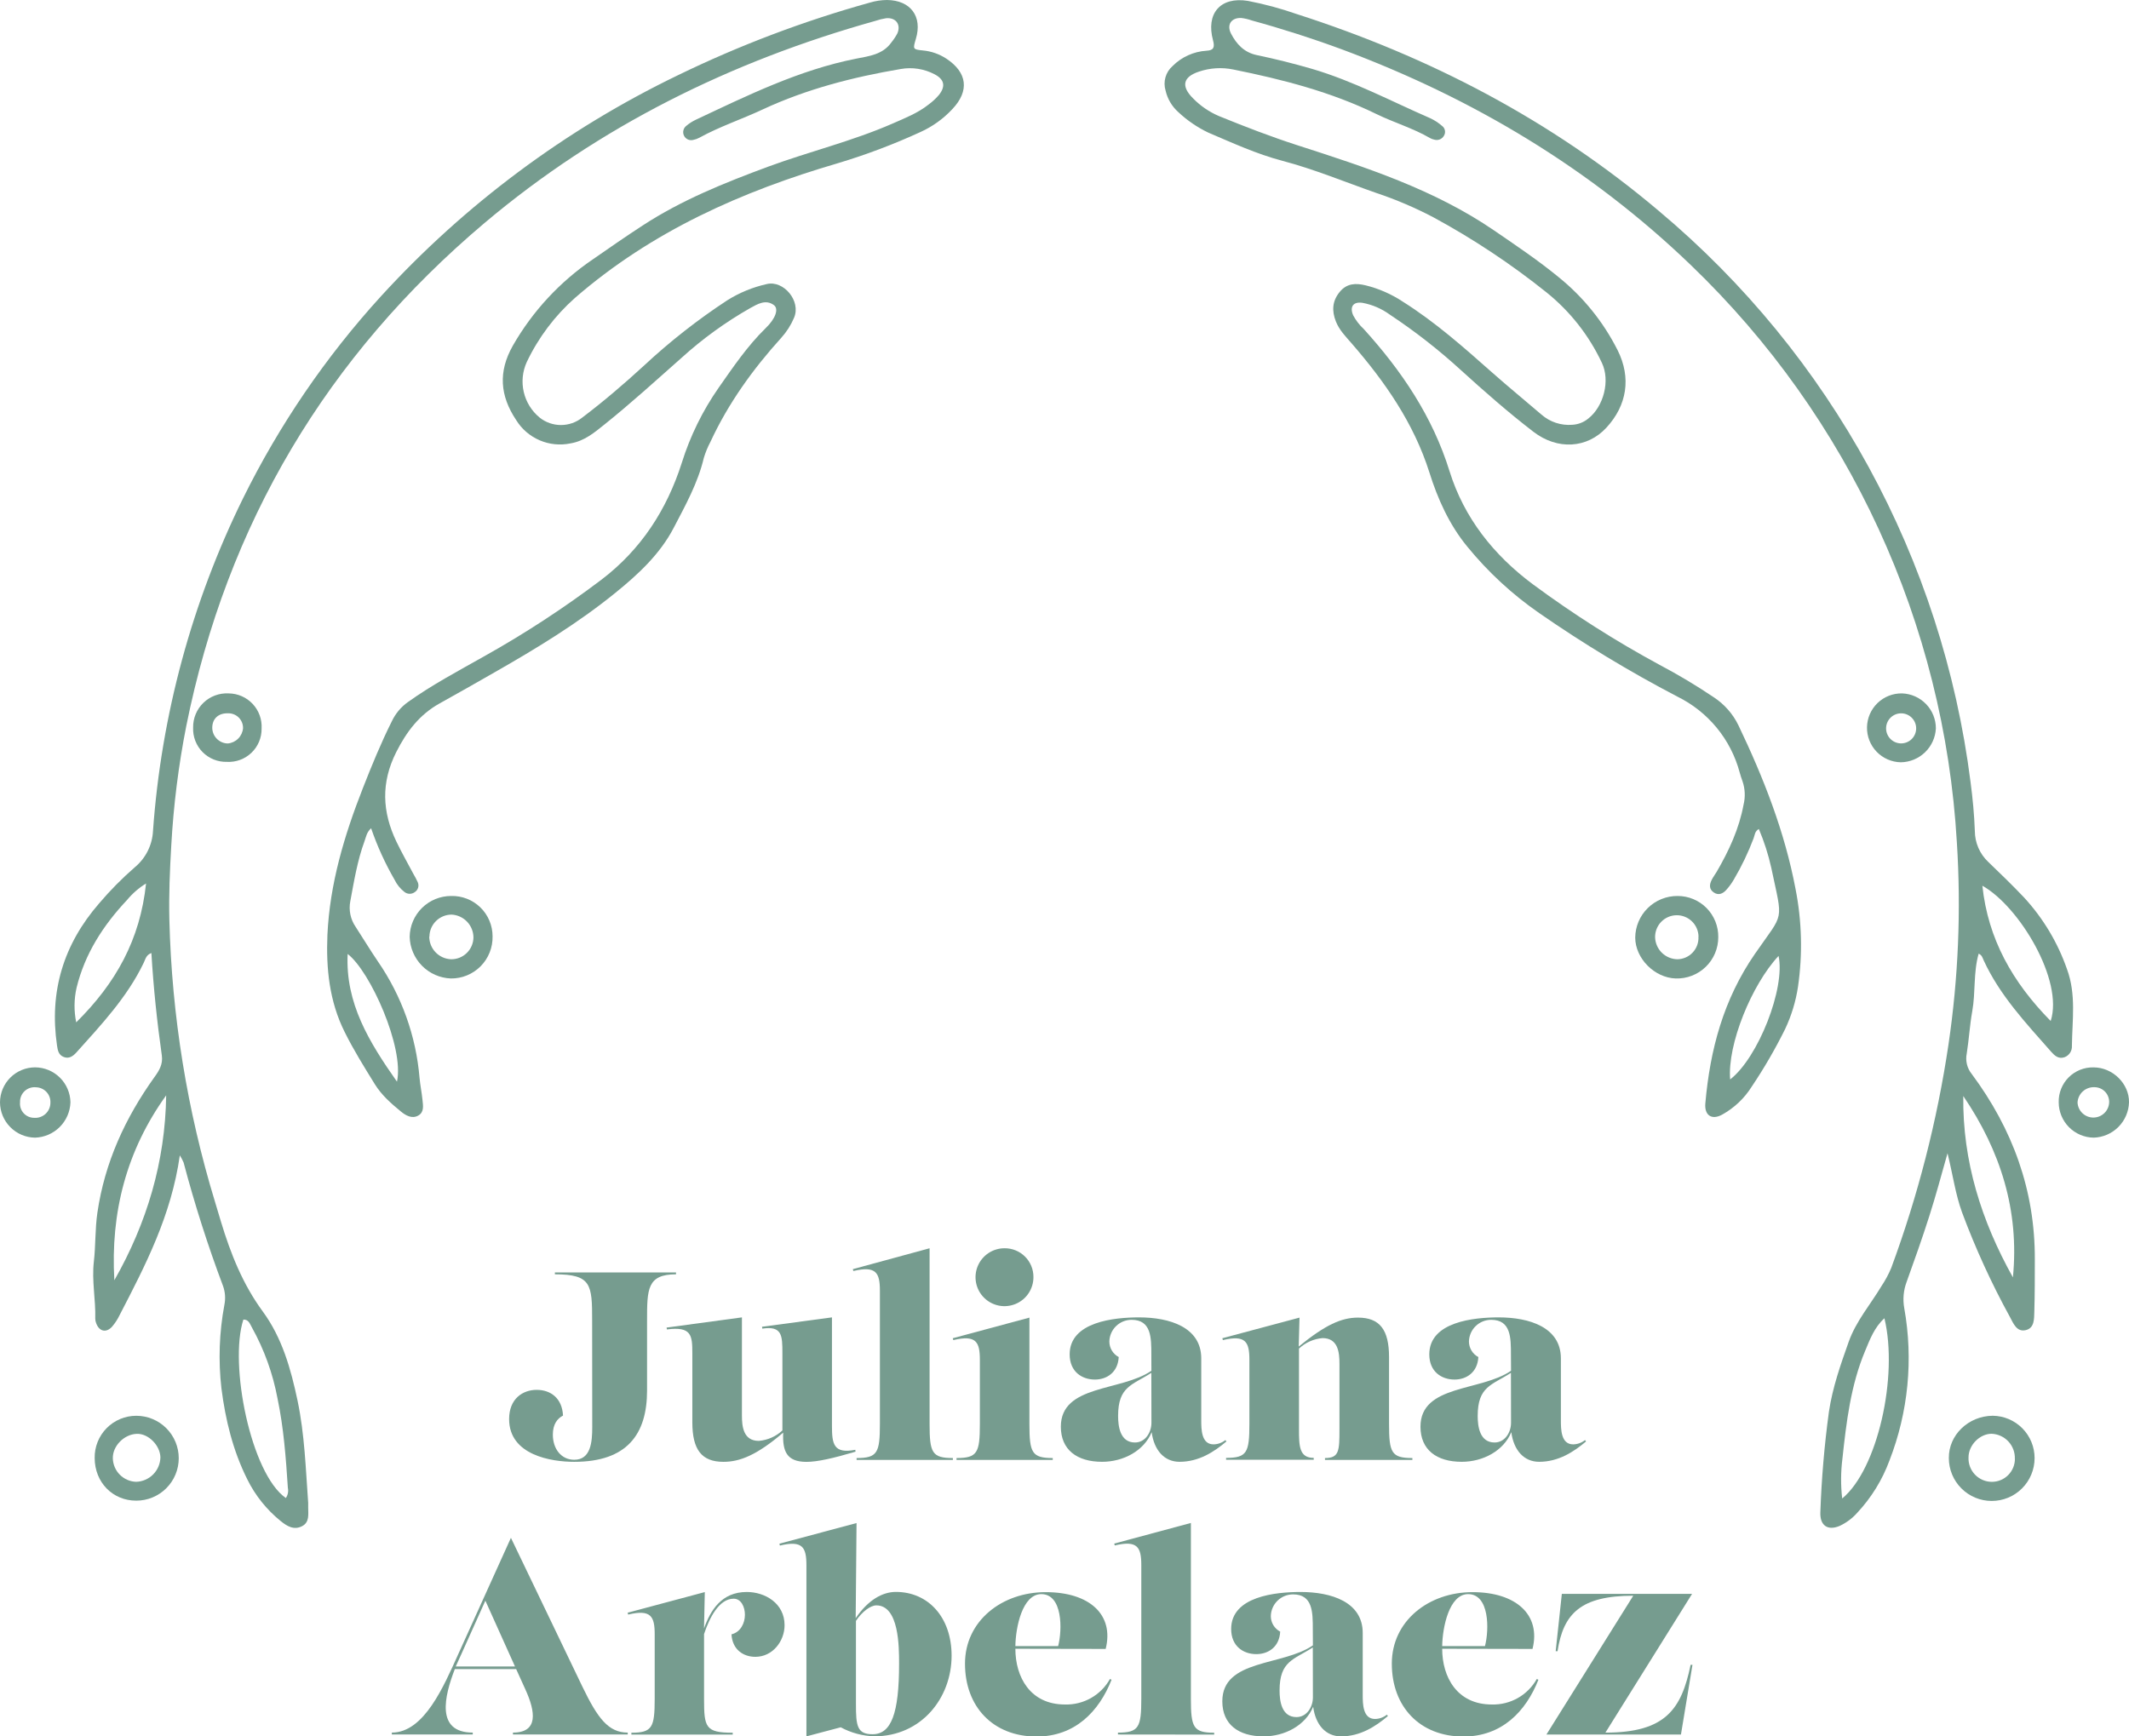 <?xml version="1.0" encoding="UTF-8"?> <svg xmlns="http://www.w3.org/2000/svg" width="912" height="744" viewBox="0 0 912 744" fill="none"><g clip-path="url(#clip0)"><path d="M834.262 494.135C831.442 504.143 829.145 512.657 826.467 521.03C823.45 530.502 820.124 539.876 816.755 549.222C815.398 552.818 815.042 556.716 815.726 560.499C819.655 582.437 817.46 605.033 809.383 625.805C806.323 634.106 801.636 641.712 795.597 648.176C793.493 650.555 790.921 652.475 788.041 653.814C782.953 655.971 779.584 653.659 779.781 648.063C780.283 633.614 781.51 619.199 783.46 604.873C785.025 594.442 788.45 584.716 791.918 574.947C795.047 566.095 801.235 558.962 806.014 550.984C807.632 548.555 809.014 545.978 810.144 543.287C821.591 512.308 829.81 480.229 834.67 447.562C838.901 418.908 840.106 389.889 838.265 360.984C832.834 267.128 792.155 178.785 724.371 113.642C681.223 72.115 630.887 42.048 574.955 21.2C562.24 16.502 549.333 12.357 536.234 8.768C534.748 8.236 533.206 7.877 531.638 7.696C527.41 7.57 525.394 10.643 527.339 14.406C529.679 18.931 532.977 22.469 538.334 23.597C546.303 25.26 554.196 27.229 562.015 29.503C579.677 34.69 595.845 43.331 612.661 50.647C614.506 51.505 616.219 52.62 617.75 53.959C618.389 54.436 618.824 55.137 618.968 55.922C619.112 56.706 618.954 57.516 618.525 58.188C618.131 58.885 617.512 59.428 616.769 59.727C616.027 60.027 615.205 60.066 614.437 59.837C613.769 59.709 613.126 59.471 612.534 59.133C605.275 54.904 597.17 52.55 589.657 48.885C570.191 39.37 549.441 34.042 528.34 29.785C523.432 28.774 518.344 29.085 513.596 30.687C506.703 32.971 505.871 36.974 511.059 42.133C514.228 45.384 518.014 47.972 522.194 49.745C533.274 54.27 544.423 58.569 555.855 62.262C585.104 71.692 614.395 81.165 640.134 98.813C649.465 105.212 658.839 111.499 667.593 118.688C678.2 127.226 686.853 137.94 692.965 150.108C698.801 161.794 697.011 173.663 688.102 183.276C679.898 192.142 667.198 192.96 656.823 184.967C646.082 176.693 635.877 167.742 625.813 158.594C616.298 149.887 606.118 141.936 595.366 134.814C591.885 132.269 587.877 130.54 583.638 129.754C579.677 129.176 578.098 131.417 579.635 135.054C580.797 137.261 582.327 139.254 584.159 140.946C600.412 158.862 613.662 178.441 620.95 201.925C627.18 221.941 639.866 237.842 656.57 250.302C673.841 263.078 691.99 274.623 710.881 284.852C718.882 289.074 726.651 293.723 734.153 298.778C738.68 301.748 742.319 305.889 744.683 310.76C755.48 333.314 764.516 356.346 769.167 380.944C771.874 394.731 772.227 408.876 770.21 422.781C769.267 429.06 767.41 435.167 764.699 440.908C760.491 449.417 755.725 457.639 750.434 465.52C747.296 470.548 742.93 474.696 737.748 477.572C733.265 480.053 730.065 477.896 730.516 472.779C732.532 449.732 738.269 428.222 751.787 408.657C764.473 390.332 763.754 395.688 758.75 371.767C757.485 366.097 755.706 360.553 753.436 355.205C751.688 356.163 751.688 357.855 751.209 359.137C748.895 365.277 746.056 371.205 742.723 376.856C741.82 378.418 740.757 379.882 739.552 381.226C738.142 382.833 736.253 383.82 734.153 382.41C732.053 381 732.222 378.999 733.237 377.011C733.843 375.813 734.646 374.728 735.365 373.558C740.623 364.522 744.979 355.148 746.896 344.745C747.702 341.444 747.545 337.981 746.445 334.766C745.965 333.497 745.585 332.2 745.204 330.889C743.323 323.896 739.97 317.385 735.368 311.794C730.766 306.202 725.022 301.659 718.521 298.468C698.058 287.782 678.285 275.824 659.318 262.665C647.78 254.671 637.421 245.095 628.547 234.219C620.879 224.916 615.861 213.794 612.295 202.376C605.585 181.232 593.251 163.542 578.944 147.063C576.407 144.146 573.714 141.425 572.263 137.76C570.458 133.221 570.656 129.006 573.898 125.074C576.942 121.352 580.748 121.254 584.963 122.254C590.677 123.66 596.104 126.044 601.004 129.302C614.846 138.028 627.011 148.825 639.204 159.623C646.139 165.769 653.299 171.605 660.347 177.666C662.139 179.23 664.226 180.42 666.484 181.166C668.743 181.911 671.128 182.197 673.499 182.007C676.001 181.882 678.397 180.958 680.335 179.371C686.96 174.212 689.864 163.062 686.171 155.408C680.663 143.69 672.554 133.382 662.462 125.271C647.278 113.108 631.036 102.329 613.93 93.062C606.119 88.964 597.993 85.499 589.629 82.701C576.195 78.007 563.03 72.51 549.23 68.873C538.263 65.983 527.959 61.233 517.571 56.807C512.867 54.56 508.54 51.598 504.744 48.025C502.017 45.597 500.115 42.38 499.303 38.82C498.735 36.966 498.714 34.987 499.245 33.121C499.775 31.256 500.833 29.583 502.291 28.305C506.165 24.415 511.33 22.078 516.81 21.736C519.953 21.581 520.404 20.242 519.629 17.296C516.5 5.793 522.758 -1.522 534.542 0.381C541.644 1.745 548.635 3.63 555.46 6.019C612.506 24.344 664.689 51.549 710.514 90.313C784.325 152.155 832.049 239.598 844.129 335.132C845.045 342.067 845.707 349.059 845.961 356.05C845.97 358.536 846.485 360.993 847.473 363.274C848.462 365.554 849.904 367.609 851.712 369.315C856.914 374.333 862.143 379.351 867.105 384.609C875.237 393.458 881.474 403.877 885.43 415.225C889.447 426.093 887.671 437.116 887.544 448.125C887.607 449.16 887.339 450.187 886.779 451.059C886.219 451.931 885.396 452.602 884.429 452.974C881.821 453.919 880.073 452.27 878.579 450.564C867.838 438.357 856.632 426.474 849.725 411.434C849.26 410.447 849.062 409.263 847.596 408.614C845.285 416.734 846.314 425.135 844.862 433.254C843.776 439.259 843.452 445.391 842.494 451.396C842.178 452.927 842.207 454.509 842.577 456.027C842.948 457.546 843.651 458.964 844.636 460.177C862.143 483.732 871.771 510.035 871.658 539.608C871.658 547.065 871.658 554.536 871.446 561.993C871.334 565.023 871.573 569.041 867.753 569.929C863.933 570.817 862.496 567.11 861.044 564.389C853.098 549.922 846.219 534.893 840.464 519.423C837.659 511.684 836.587 503.607 834.262 494.135ZM807.226 564.826C802.913 568.773 801.052 573.833 798.994 578.753C792.792 593.525 790.931 609.271 789.24 624.988C788.521 630.653 788.488 636.385 789.141 642.058C804.252 629.668 813.245 589.705 807.226 564.826ZM862.27 547.319C865.089 518.676 856.928 493.049 841.014 469.622C840.661 497.532 848.78 523.144 862.27 547.319ZM878.452 437.469C884.09 420.06 864.991 388.373 849.189 379.506C851.6 402.356 862.129 420.906 878.452 437.469ZM741.145 462.503C753.154 453.228 764.882 423.302 761.88 409.587C750.335 421.963 739.904 447.547 741.145 462.489V462.503Z" fill="#769C8F"></path><path d="M77.033 495.037C73.383 520.79 62.331 542.089 51.294 563.374C50.421 565.214 49.307 566.93 47.982 568.477C45.445 571.225 42.484 570.478 41.202 566.969C40.945 566.337 40.811 565.663 40.807 564.981C41.033 556.862 39.257 548.771 40.201 540.623C41.005 533.674 40.694 526.654 41.709 519.677C44.839 498.124 53.62 479.024 66.165 461.502C68.238 458.683 69.844 455.934 69.323 452.255C67.265 437.765 65.743 423.204 64.855 408.346C62.501 409.178 62.275 411.166 61.542 412.575C54.494 427.263 43.457 438.991 32.73 450.945C31.321 452.481 29.657 453.764 27.374 452.918C25.09 452.072 24.738 450.099 24.428 447.998C21.031 424.895 27.177 404.667 42.456 387.076C47.141 381.564 52.229 376.41 57.68 371.655C60.013 369.736 61.918 367.35 63.273 364.651C64.628 361.951 65.402 358.997 65.545 355.98C69.088 306.447 82.184 258.068 104.111 213.512C119.655 182.035 139.541 152.896 163.187 126.948C199.144 87.601 242.278 55.475 290.275 32.294C316.723 19.427 344.286 8.991 372.623 1.114C375.006 0.399 377.479 0.024 379.967 -3.05176e-05C390.059 0.113 395.233 7.048 392.329 16.661C391.018 21.031 391.004 21.186 395.261 21.609C398.879 21.928 402.361 23.139 405.396 25.133C414.361 31.053 415.347 38.891 408.018 46.686C404.158 50.853 399.504 54.208 394.33 56.553C382.825 61.841 370.965 66.32 358.837 69.958C317.663 81.996 279.083 99.165 246.296 127.653C237.646 135.325 230.628 144.658 225.66 155.098C223.817 159.123 223.36 163.646 224.36 167.958C225.36 172.271 227.76 176.13 231.185 178.934C233.774 180.993 236.984 182.113 240.291 182.113C243.599 182.113 246.808 180.993 249.397 178.934C258.588 171.971 267.355 164.472 275.855 156.663C286.942 146.333 298.887 136.963 311.56 128.654C316.75 125.403 322.456 123.058 328.432 121.719C335.635 119.943 343.247 128.964 340.146 136.153C338.824 139.278 336.99 142.16 334.719 144.681C322.512 158.171 311.983 172.789 304.315 189.351C303.151 191.541 302.207 193.841 301.495 196.216C298.958 206.929 293.658 216.444 288.654 226.043C282.706 237.517 273.261 246.2 263.451 254.136C247.381 267.161 229.762 277.86 211.902 288.051C204.056 292.562 196.181 297.016 188.278 301.414C179.665 306.221 174.182 313.452 169.728 322.276C163.131 335.372 163.709 347.903 169.826 360.646C172.067 365.326 174.647 369.85 177.086 374.446C177.777 375.603 178.403 376.798 178.96 378.026C179.288 378.769 179.337 379.605 179.099 380.382C178.861 381.158 178.351 381.823 177.664 382.255C177.02 382.732 176.237 382.983 175.436 382.967C174.635 382.952 173.862 382.672 173.237 382.17C171.443 380.771 169.996 378.977 169.009 376.926C164.96 369.919 161.599 362.536 158.972 354.88C157.041 356.628 156.802 358.644 156.153 360.406C153.094 368.723 151.685 377.448 150.064 386.117C149.69 388.009 149.698 389.956 150.088 391.844C150.478 393.732 151.241 395.523 152.333 397.112C155.547 402.031 158.564 407.092 161.876 411.941C172.072 426.735 178.223 443.936 179.721 461.841C180.003 464.984 180.666 468.099 180.976 471.243C181.216 473.681 181.794 476.515 179.158 477.995C176.522 479.475 173.829 477.995 171.729 476.247C167.5 472.779 163.427 469.199 160.537 464.505C156.026 457.203 151.488 449.93 147.653 442.205C141.057 429.011 139.661 414.915 140.253 400.608C141.268 378.688 147.47 357.967 155.463 337.641C159.268 327.943 163.187 318.358 167.853 309.04C169.391 305.789 171.729 302.981 174.647 300.879C184.979 293.478 196.171 287.558 207.194 281.328C224.764 271.508 241.634 260.487 257.686 248.343C274.601 235.445 285.638 218.431 292.065 198.288C295.654 186.834 300.973 175.995 307.839 166.149C314.069 157.269 320.13 148.276 327.967 140.621C332.365 136.393 333.606 132.305 331.548 130.754C328.01 128.09 324.429 130.331 321.441 131.967C310.813 138.005 300.886 145.2 291.84 153.421C281 163.006 270.315 172.76 259.025 181.81C254.627 185.348 250.342 188.971 244.421 189.972C239.971 190.909 235.339 190.448 231.16 188.652C226.981 186.855 223.46 183.81 221.079 179.935C214.172 169.561 213.354 159.299 219.669 148.135C228.126 133.361 239.84 120.711 253.922 111.147C260.97 106.241 268.018 101.35 275.235 96.656C292.009 85.689 310.376 78.331 329.123 71.382C346.743 64.912 365.039 60.5 382.279 52.973C387.663 50.605 393.161 48.462 397.784 44.783C399.426 43.586 400.921 42.2 402.238 40.653C405.142 36.96 404.564 34.028 400.321 31.815C395.868 29.483 390.766 28.694 385.817 29.573C365.462 33.027 345.559 38.13 326.769 46.869C317.762 51.098 308.275 54.213 299.536 59.034C298.74 59.459 297.885 59.763 296.999 59.936C296.232 60.15 295.415 60.09 294.688 59.767C293.961 59.444 293.369 58.878 293.014 58.166C292.659 57.453 292.562 56.64 292.742 55.865C292.921 55.09 293.365 54.401 293.996 53.917C295.206 52.895 296.542 52.032 297.971 51.352C320.257 40.864 342.373 29.94 366.844 25.119C372.313 24.034 378.12 23.399 381.813 18.212C382.812 16.992 383.686 15.674 384.421 14.279C386.028 10.487 383.745 7.429 379.586 7.809C378.019 8.051 376.476 8.433 374.977 8.951C313.195 26.233 256.755 54.058 207.575 95.528C140.028 152.561 97.19 224.464 79.768 311.197C76.456 328.056 74.318 345.125 73.368 362.281C72.748 372.895 72.297 383.509 72.551 394.109C73.573 435.105 80.154 475.772 92.116 514.997L94.653 523.454C98.783 537.141 103.985 550.237 112.555 561.922C120.9 573.283 124.621 586.661 127.468 600.165C130.499 614.571 130.95 629.315 132.021 643.961C132.021 644.623 132.021 645.37 132.021 645.991C132.021 648.894 132.627 652.193 129.47 653.884C125.904 655.787 122.873 653.884 120.181 651.685C114.183 646.826 109.312 640.723 105.902 633.798C99.77 621.506 96.584 608.425 94.85 594.85C93.487 582.938 93.914 570.889 96.119 559.103C96.665 556.429 96.475 553.657 95.569 551.082C89.041 533.726 83.395 516.051 78.654 498.124C78.2 497.052 77.657 496.02 77.033 495.037ZM122.45 641.861C122.881 641.23 123.179 640.52 123.327 639.771C123.475 639.022 123.469 638.251 123.31 637.505C122.478 624.677 121.52 611.808 118.884 599.22C116.891 588.54 113.183 578.254 107.903 568.759C107.072 567.349 106.564 565.305 104.252 565.404C98.036 584.476 107.452 631.472 122.45 641.861ZM71.184 469.326C54.128 493.035 47.305 519.606 48.983 548.559C62.952 524.004 70.789 497.715 71.184 469.326ZM62.627 378.505C59.506 380.414 56.724 382.829 54.395 385.652C44.218 396.478 36.353 408.628 32.787 423.274C31.696 428.133 31.648 433.168 32.646 438.047C49.603 421.287 60.034 402.638 62.571 378.505H62.627ZM170.066 463.405C173.223 448.83 158.606 416.17 148.922 408.741C147.907 429.843 158.113 446.462 170.009 463.405H170.066Z" fill="#769C8F"></path><path d="M871.559 624.748C871.559 629.619 869.624 634.291 866.179 637.736C862.735 641.18 858.063 643.115 853.192 643.115C848.321 643.115 843.649 641.18 840.205 637.736C836.76 634.291 834.825 629.619 834.825 624.748C834.712 614.881 843.17 606.705 853.629 606.607C858.404 606.662 862.964 608.598 866.32 611.994C869.677 615.39 871.559 619.973 871.559 624.748ZM863.101 625.016C863.189 622.277 862.188 619.615 860.318 617.613C858.447 615.61 855.86 614.43 853.121 614.331C848.103 614.331 843.254 619.166 843.254 624.452C843.193 625.807 843.408 627.16 843.885 628.429C844.362 629.699 845.092 630.858 846.03 631.837C846.969 632.817 848.096 633.595 849.344 634.126C850.592 634.657 851.934 634.929 853.291 634.925C854.588 634.922 855.871 634.662 857.068 634.162C858.264 633.662 859.351 632.931 860.264 632.011C861.178 631.09 861.902 629.999 862.393 628.798C862.885 627.598 863.135 626.313 863.13 625.016H863.101Z" fill="#769C8F"></path><path d="M40.554 624.734C40.512 622.368 40.943 620.017 41.821 617.819C42.699 615.621 44.007 613.621 45.667 611.934C47.327 610.248 49.307 608.909 51.491 607.997C53.675 607.084 56.018 606.617 58.385 606.621C60.773 606.621 63.137 607.091 65.343 608.005C67.55 608.919 69.554 610.258 71.243 611.947C72.931 613.635 74.27 615.64 75.184 617.846C76.098 620.052 76.569 622.417 76.569 624.805C76.569 627.192 76.098 629.557 75.184 631.763C74.27 633.969 72.931 635.974 71.243 637.662C69.554 639.351 67.55 640.69 65.343 641.604C63.137 642.518 60.773 642.988 58.385 642.988C48.264 643.016 40.582 635.151 40.554 624.734ZM58.667 614.359C53.155 614.5 48.151 619.631 48.334 624.931C48.42 627.558 49.504 630.054 51.367 631.909C53.229 633.763 55.729 634.837 58.357 634.911C61.094 634.818 63.693 633.682 65.619 631.734C67.545 629.787 68.654 627.177 68.717 624.438C68.604 619.307 63.558 614.218 58.667 614.359Z" fill="#769C8F"></path><path d="M736.056 401.538C736.063 403.909 735.592 406.258 734.672 408.443C733.752 410.629 732.401 412.606 730.7 414.259C728.999 415.911 726.983 417.204 724.772 418.06C722.561 418.916 720.2 419.319 717.83 419.243C708.752 418.975 700.52 410.672 700.478 401.75C700.523 396.974 702.462 392.412 705.869 389.066C709.276 385.719 713.872 383.863 718.648 383.904C720.954 383.9 723.238 384.355 725.366 385.243C727.495 386.13 729.426 387.433 731.046 389.074C732.666 390.715 733.944 392.663 734.804 394.803C735.664 396.942 736.09 399.232 736.056 401.538ZM727.598 401.313C727.561 398.845 726.545 396.494 724.774 394.776C723.003 393.057 720.622 392.113 718.154 392.15C715.687 392.188 713.335 393.204 711.617 394.975C709.899 396.746 708.954 399.127 708.992 401.595C709.068 404.092 710.103 406.464 711.883 408.218C713.663 409.972 716.05 410.972 718.549 411.011C719.786 410.994 721.007 410.726 722.138 410.224C723.268 409.722 724.286 408.996 725.128 408.089C725.97 407.182 726.619 406.115 727.036 404.95C727.454 403.785 727.631 402.548 727.556 401.313H727.598Z" fill="#769C8F"></path><path d="M211 401.186C211.053 403.556 210.629 405.913 209.752 408.116C208.875 410.318 207.563 412.322 205.895 414.007C204.227 415.692 202.237 417.024 200.043 417.923C197.85 418.823 195.498 419.272 193.127 419.243C188.467 419.068 184.049 417.124 180.772 413.806C177.496 410.487 175.608 406.045 175.493 401.383C175.563 396.72 177.466 392.273 180.79 389.002C184.113 385.731 188.591 383.9 193.254 383.904C195.562 383.842 197.859 384.243 200.01 385.083C202.161 385.924 204.121 387.187 205.775 388.798C207.43 390.409 208.744 392.335 209.642 394.463C210.539 396.591 211.001 398.877 211 401.186ZM183.88 401.284C183.874 403.796 184.841 406.212 186.579 408.025C188.316 409.838 190.688 410.908 193.197 411.011C194.444 411.031 195.683 410.805 196.842 410.345C198.001 409.885 199.057 409.2 199.951 408.33C200.844 407.46 201.557 406.423 202.048 405.276C202.538 404.13 202.798 402.898 202.811 401.651C202.789 399.141 201.812 396.734 200.079 394.919C198.345 393.104 195.985 392.018 193.479 391.882C190.973 391.878 188.566 392.864 186.782 394.624C184.998 396.385 183.98 398.778 183.95 401.284H183.88Z" fill="#769C8F"></path><path d="M0 472.342C0.011 468.357 1.602 464.538 4.424 461.724C7.246 458.91 11.069 457.33 15.054 457.33C19.037 457.359 22.851 458.946 25.677 461.752C28.504 464.558 30.12 468.36 30.179 472.342C30.041 476.316 28.398 480.088 25.581 482.894C22.765 485.7 18.986 487.33 15.012 487.453C11.031 487.398 7.229 485.785 4.423 482.96C1.617 480.136 0.029 476.324 0 472.342ZM8.584 472.342C8.506 473.181 8.603 474.027 8.871 474.826C9.139 475.625 9.57 476.36 10.138 476.982C10.706 477.605 11.398 478.102 12.17 478.441C12.941 478.78 13.775 478.955 14.617 478.953C15.51 479.023 16.407 478.908 17.253 478.613C18.098 478.319 18.873 477.852 19.529 477.243C20.185 476.633 20.707 475.894 21.063 475.072C21.418 474.251 21.599 473.364 21.595 472.469C21.634 471.631 21.506 470.794 21.218 470.006C20.93 469.218 20.487 468.496 19.916 467.881C19.345 467.267 18.657 466.773 17.892 466.428C17.128 466.083 16.302 465.894 15.463 465.872C14.573 465.774 13.672 465.869 12.823 466.152C11.973 466.434 11.194 466.897 10.541 467.51C9.887 468.122 9.374 468.868 9.036 469.697C8.698 470.527 8.544 471.419 8.584 472.314V472.342Z" fill="#769C8F"></path><path d="M881.891 472.314C881.839 470.337 882.189 468.371 882.921 466.534C883.652 464.697 884.749 463.028 886.145 461.628C887.541 460.228 889.207 459.126 891.042 458.39C892.877 457.653 894.842 457.297 896.819 457.344C905.051 457.344 912.141 464.392 912 472.328C911.88 476.304 910.246 480.083 907.432 482.895C904.618 485.706 900.837 487.336 896.861 487.453C892.879 487.398 889.078 485.779 886.278 482.948C883.477 480.116 881.902 476.297 881.891 472.314ZM897.171 465.83C895.351 465.757 893.575 466.401 892.225 467.624C890.875 468.847 890.06 470.552 889.954 472.37C890.034 474.113 890.782 475.758 892.044 476.964C893.305 478.169 894.983 478.841 896.727 478.841C898.472 478.841 900.149 478.169 901.411 476.964C902.672 475.758 903.421 474.113 903.5 472.37C903.533 471.523 903.393 470.678 903.091 469.885C902.789 469.093 902.33 468.37 901.742 467.759C901.153 467.148 900.448 466.663 899.667 466.331C898.887 466 898.047 465.829 897.199 465.83H897.171Z" fill="#769C8F"></path><path d="M814.245 326.618C810.331 326.543 806.607 324.917 803.892 322.096C801.177 319.275 799.694 315.492 799.769 311.578C799.843 307.663 801.47 303.939 804.291 301.224C807.111 298.509 810.895 297.026 814.809 297.101C818.691 297.24 822.367 298.879 825.065 301.674C827.762 304.469 829.27 308.201 829.271 312.085C829.085 315.964 827.428 319.627 824.636 322.327C821.844 325.027 818.128 326.562 814.245 326.618ZM820.828 312.015C820.81 310.348 820.148 308.754 818.98 307.566C817.811 306.378 816.228 305.689 814.563 305.643C812.897 305.598 811.279 306.199 810.047 307.321C808.816 308.444 808.067 310 807.958 311.662C807.902 312.527 808.02 313.394 808.307 314.212C808.593 315.03 809.042 315.781 809.625 316.422C810.209 317.062 810.916 317.578 811.704 317.939C812.491 318.3 813.344 318.498 814.21 318.522C815.076 318.546 815.938 318.395 816.745 318.077C817.551 317.76 818.285 317.283 818.903 316.676C819.521 316.068 820.01 315.342 820.34 314.541C820.671 313.74 820.837 312.881 820.828 312.015Z" fill="#769C8F"></path><path d="M97.177 326.435C95.248 326.485 93.329 326.138 91.539 325.416C89.75 324.694 88.128 323.612 86.773 322.238C85.419 320.864 84.361 319.226 83.665 317.426C82.969 315.626 82.65 313.703 82.728 311.775C82.692 309.79 83.066 307.819 83.826 305.984C84.587 304.15 85.718 302.493 87.148 301.116C88.578 299.738 90.277 298.671 92.138 297.98C94 297.289 95.984 296.99 97.966 297.101C99.896 297.119 101.803 297.528 103.57 298.305C105.338 299.082 106.929 300.21 108.247 301.621C109.565 303.031 110.583 304.695 111.239 306.511C111.894 308.326 112.174 310.256 112.062 312.184C112.086 314.116 111.713 316.033 110.965 317.815C110.217 319.597 109.111 321.206 107.715 322.543C106.319 323.879 104.663 324.915 102.85 325.584C101.037 326.254 99.106 326.543 97.177 326.435ZM97.684 305.629C93.695 305.516 91.087 307.772 90.932 311.507C90.894 312.408 91.037 313.308 91.352 314.154C91.668 314.999 92.149 315.773 92.767 316.429C93.386 317.086 94.129 317.612 94.954 317.978C95.779 318.343 96.669 318.539 97.571 318.555C99.256 318.406 100.834 317.669 102.03 316.473C103.226 315.278 103.963 313.699 104.112 312.015C104.129 311.168 103.974 310.326 103.657 309.541C103.34 308.755 102.866 308.042 102.265 307.445C101.664 306.848 100.948 306.379 100.161 306.067C99.373 305.755 98.531 305.606 97.684 305.629Z" fill="#769C8F"></path><path d="M253.654 565.742C253.654 550.363 253.316 546.008 237.698 546.008V545.204H289.585V546.008C277.18 546.008 277.18 552.436 277.18 565.869V595.823C277.18 614.627 268.525 626.355 245.972 626.355C236.218 626.355 218.091 623.536 218.091 608.03C218.091 599.305 223.94 595.513 229.903 595.513C235.865 595.513 240.813 599.065 241.18 606.536C238.769 607.79 236.824 610.201 236.824 614.683C236.824 620.773 240.376 625.467 246 625.467C253.119 625.467 253.697 617.784 253.697 611.469L253.654 565.742Z" fill="#769C8F"></path><path d="M335.157 579.838C335.157 572.156 335.03 568.026 326.544 569.28L326.431 568.477L356.385 564.459V610.976C356.385 618.673 357.076 623.028 366.379 621.196L366.492 621.999C356.963 624.818 350.183 626.369 345.475 626.369C337.017 626.369 335.157 621.886 335.495 613.852C324.134 623.536 316.903 626.355 309.897 626.355C300.594 626.355 296.576 621.182 296.576 609.44V579.838C296.576 572.156 296.238 568.251 285.68 569.633L285.553 568.829L317.819 564.459V606.479C317.819 611.188 318.397 617.376 325.05 617.376C328.826 617.066 332.387 615.492 335.157 612.907V579.838Z" fill="#769C8F"></path><path d="M366.943 625.537V624.734C375.894 624.734 376.923 622.436 376.923 610.145V553.056C376.923 545.359 375.316 542.258 365.561 544.598L365.336 543.795L398.207 534.844V610.145C398.207 622.436 399.236 624.734 408.187 624.734V625.537H366.943Z" fill="#769C8F"></path><path d="M409.751 625.537V624.734C418.702 624.734 419.745 622.436 419.745 610.145V582.658C419.745 574.961 418.138 571.86 408.37 574.2L408.144 573.396L440.974 564.558V610.145C440.974 622.436 442.002 624.734 450.967 624.734V625.537H409.751ZM442.693 547.136C442.716 549.594 442.007 552.004 440.657 554.059C439.307 556.114 437.377 557.722 435.111 558.677C432.846 559.633 430.348 559.894 427.934 559.427C425.52 558.96 423.299 557.786 421.553 556.055C419.808 554.323 418.616 552.112 418.13 549.702C417.644 547.291 417.885 544.791 418.822 542.518C419.76 540.245 421.352 538.302 423.396 536.936C425.44 535.569 427.844 534.841 430.303 534.844C431.927 534.825 433.538 535.13 435.044 535.74C436.549 536.349 437.918 537.253 439.071 538.396C440.224 539.54 441.138 540.902 441.76 542.402C442.382 543.903 442.699 545.512 442.693 547.136Z" fill="#769C8F"></path><path d="M493.199 580.416C493.199 573.185 493.199 565.503 484.742 565.503C482.254 565.498 479.864 566.468 478.083 568.204C476.302 569.94 475.272 572.305 475.213 574.792C475.213 576.163 475.587 577.509 476.295 578.684C477.003 579.859 478.017 580.818 479.23 581.459C478.878 588 474.17 591.101 469.011 591.101C463.499 591.101 458.213 587.76 458.213 580.303C458.213 566.306 477.384 564.459 487.955 564.459C501.036 564.459 514.582 568.688 514.582 582.023V608.537C514.582 612.329 514.582 618.87 519.854 618.87C521.698 618.84 523.479 618.195 524.915 617.037L525.366 617.615C520.094 622.084 513.554 626.341 505.279 626.341C498.739 626.341 494.383 621.393 493.34 613.654C490.013 621.689 481.175 626.341 472.112 626.341C461.314 626.341 454.436 621.167 454.436 611.3C454.436 593.159 480.259 596.26 493.227 587.337L493.199 580.416ZM493.199 588.225C485.052 593.511 478.962 593.962 478.962 606.705C478.962 611.075 479.766 618.066 486.193 618.066C490.563 618.066 493.241 613.838 493.241 609.609L493.199 588.225Z" fill="#769C8F"></path><path d="M567.583 625.537V624.734C573.658 624.734 573.785 621.633 573.785 612.442V584.25C573.785 579.542 573.207 573.34 566.539 573.34C562.766 573.654 559.21 575.234 556.447 577.822V612.372C556.447 619.603 556.56 624.663 562.762 624.663V625.467H525.225V624.663C534.176 624.663 535.205 622.366 535.205 610.074V582.657C535.205 574.961 533.598 571.86 523.843 574.2L523.618 573.396L556.672 564.558L556.334 576.963C567.695 567.659 574.659 564.558 581.707 564.558C591.01 564.558 595.027 569.731 595.027 581.473V610.145C595.027 622.436 596.056 624.734 605.021 624.734V625.537H567.583Z" fill="#769C8F"></path><path d="M647.238 580.416C647.238 573.185 647.238 565.503 638.781 565.503C636.293 565.498 633.903 566.468 632.122 568.204C630.341 569.94 629.311 572.305 629.252 574.792C629.255 576.164 629.632 577.51 630.342 578.685C631.052 579.86 632.069 580.819 633.283 581.459C632.931 588 628.223 591.101 623.064 591.101C617.553 591.101 612.267 587.76 612.267 580.303C612.267 566.306 631.437 564.459 641.995 564.459C655.09 564.459 668.636 568.688 668.636 582.023V608.537C668.636 612.329 668.636 618.87 673.908 618.87C675.751 618.84 677.532 618.195 678.968 617.037L679.419 617.615C674.147 622.084 667.593 626.341 659.332 626.341C652.792 626.341 648.436 621.393 647.393 613.654C644.067 621.689 635.229 626.341 626.165 626.341C615.368 626.341 608.489 621.167 608.489 611.3C608.489 593.159 634.312 596.26 647.281 587.337L647.238 580.416ZM647.238 588.225C639.091 593.511 633.001 593.962 633.001 606.705C633.001 611.075 633.805 618.066 640.233 618.066C644.602 618.066 647.281 613.838 647.281 609.609L647.238 588.225Z" fill="#769C8F"></path><path d="M221.107 715.16H194.833C190.35 726.761 186.559 742.365 202.515 742.365V743.169H167.853V742.365C181.738 742.365 190.125 722.391 196.313 708.732L218.866 658.917L249.511 722.743C256.051 736.29 260.646 742.365 268.906 742.365V743.169H219.74V742.365C230.636 742.365 229.494 733.527 225.012 723.772L221.107 715.16ZM197.582 708.845L195.227 714.032H220.6L207.914 685.84L197.582 708.845Z" fill="#769C8F"></path><path d="M301.58 697.737C304.329 690.04 309.037 682.119 319.905 682.119C327.7 682.119 336.087 686.939 336.087 696.355C336.087 703.122 331.041 709.902 323.57 709.902C318.411 709.902 313.703 706.801 313.35 700.26C317.255 699.344 319.101 695.439 319.101 691.873C319.101 688.546 317.494 684.994 314.281 684.994C307.966 684.994 303.836 693.367 301.594 700.147V727.846C301.594 740.138 302.172 742.421 313.872 742.421V743.225H270.471V742.421C279.422 742.421 280.451 740.138 280.451 727.846V700.26C280.451 692.564 278.844 689.463 269.089 691.802L268.864 690.999L301.919 682.161L301.58 697.737Z" fill="#769C8F"></path><path d="M366.548 693.367C371.82 685.558 378.022 682.091 383.759 682.091C397.657 682.091 407.637 693.001 407.637 709.409C407.637 727.663 394.556 743.958 374.582 743.958C369.534 743.826 364.588 742.503 360.148 740.096L345.446 743.986V670.687C345.446 662.991 343.84 659.889 334.085 662.229L333.86 661.426L366.914 652.588L366.548 693.367ZM366.661 730.101C366.661 739.405 367.112 743.07 373.779 743.07C381.814 743.07 385.14 734.119 385.14 712.876C385.14 705.645 385.14 687.856 375.386 687.856C372.976 687.856 369.297 690.492 366.661 694.509V730.101Z" fill="#769C8F"></path><path d="M434.955 706.448C434.955 718.515 441.27 730.327 456.183 730.327C460.092 730.441 463.958 729.482 467.36 727.554C470.762 725.625 473.571 722.801 475.48 719.389L476.157 719.727C470.772 733.386 460.44 744.057 444.018 744.057C425.313 744.057 413.374 731.201 413.374 712.834C413.374 694.467 429.218 682.189 447.923 682.189C466.868 682.189 477.313 691.944 473.634 706.519L434.955 706.448ZM434.955 705.307H453.279C455.112 698.259 455.225 683.035 446.048 683.035C437.943 683.035 435.068 697.272 434.955 705.293V705.307Z" fill="#769C8F"></path><path d="M478.906 743.182V742.379C487.871 742.379 488.9 740.095 488.9 727.804V670.644C488.9 662.948 487.293 659.847 477.538 662.187L477.299 661.383L510.142 652.545V727.846C510.142 740.138 511.171 742.421 520.122 742.421V743.225L478.906 743.182Z" fill="#769C8F"></path><path d="M562.367 698.075C562.367 690.844 562.367 683.148 553.91 683.148C551.42 683.143 549.028 684.115 547.246 685.854C545.465 687.594 544.436 689.962 544.381 692.451C544.379 693.821 544.752 695.166 545.46 696.339C546.169 697.512 547.185 698.468 548.398 699.104C548.06 705.645 543.352 708.746 538.179 708.746C532.667 708.746 527.395 705.419 527.395 697.962C527.395 683.951 546.566 682.119 557.124 682.119C570.205 682.119 583.751 686.347 583.751 699.682V726.197C583.751 729.989 583.751 736.529 589.037 736.529C590.876 736.499 592.653 735.854 594.083 734.697L594.548 735.261C589.262 739.743 582.722 743.986 574.461 743.986C567.907 743.986 563.551 739.052 562.522 731.3C559.182 739.334 550.343 743.986 541.28 743.986C530.496 743.986 523.604 738.827 523.604 728.96C523.604 710.818 549.427 713.919 562.41 704.996L562.367 698.075ZM562.367 705.884C554.206 711.156 548.13 711.622 548.13 724.364C548.13 728.72 548.934 735.726 555.362 735.726C559.717 735.726 562.41 731.497 562.41 727.268L562.367 705.884Z" fill="#769C8F"></path><path d="M617.792 706.448C617.792 718.515 624.107 730.327 639.034 730.327C642.941 730.44 646.805 729.48 650.204 727.552C653.604 725.623 656.41 722.8 658.318 719.389L659.008 719.727C653.61 733.386 643.277 744.057 626.87 744.057C608.15 744.057 596.211 731.201 596.211 712.834C596.211 694.467 612.055 682.189 630.774 682.189C649.494 682.189 660.15 691.944 656.485 706.519L617.792 706.448ZM617.792 705.307H636.117C637.963 698.259 638.076 683.035 628.886 683.035C620.78 683.035 617.919 697.272 617.792 705.293V705.307Z" fill="#769C8F"></path><path d="M687.707 742.379C713.531 742.379 720.297 732.286 724.202 713.341H725.005L720.072 743.183H662.448L699.633 683.726C677.375 683.726 669.679 691.182 667.212 707.492H666.409L669.045 682.922H724.836L687.707 742.379Z" fill="#769C8F"></path></g><defs><clipPath id="clip0"><rect width="912" height="744" fill="white"></rect></clipPath></defs></svg> 